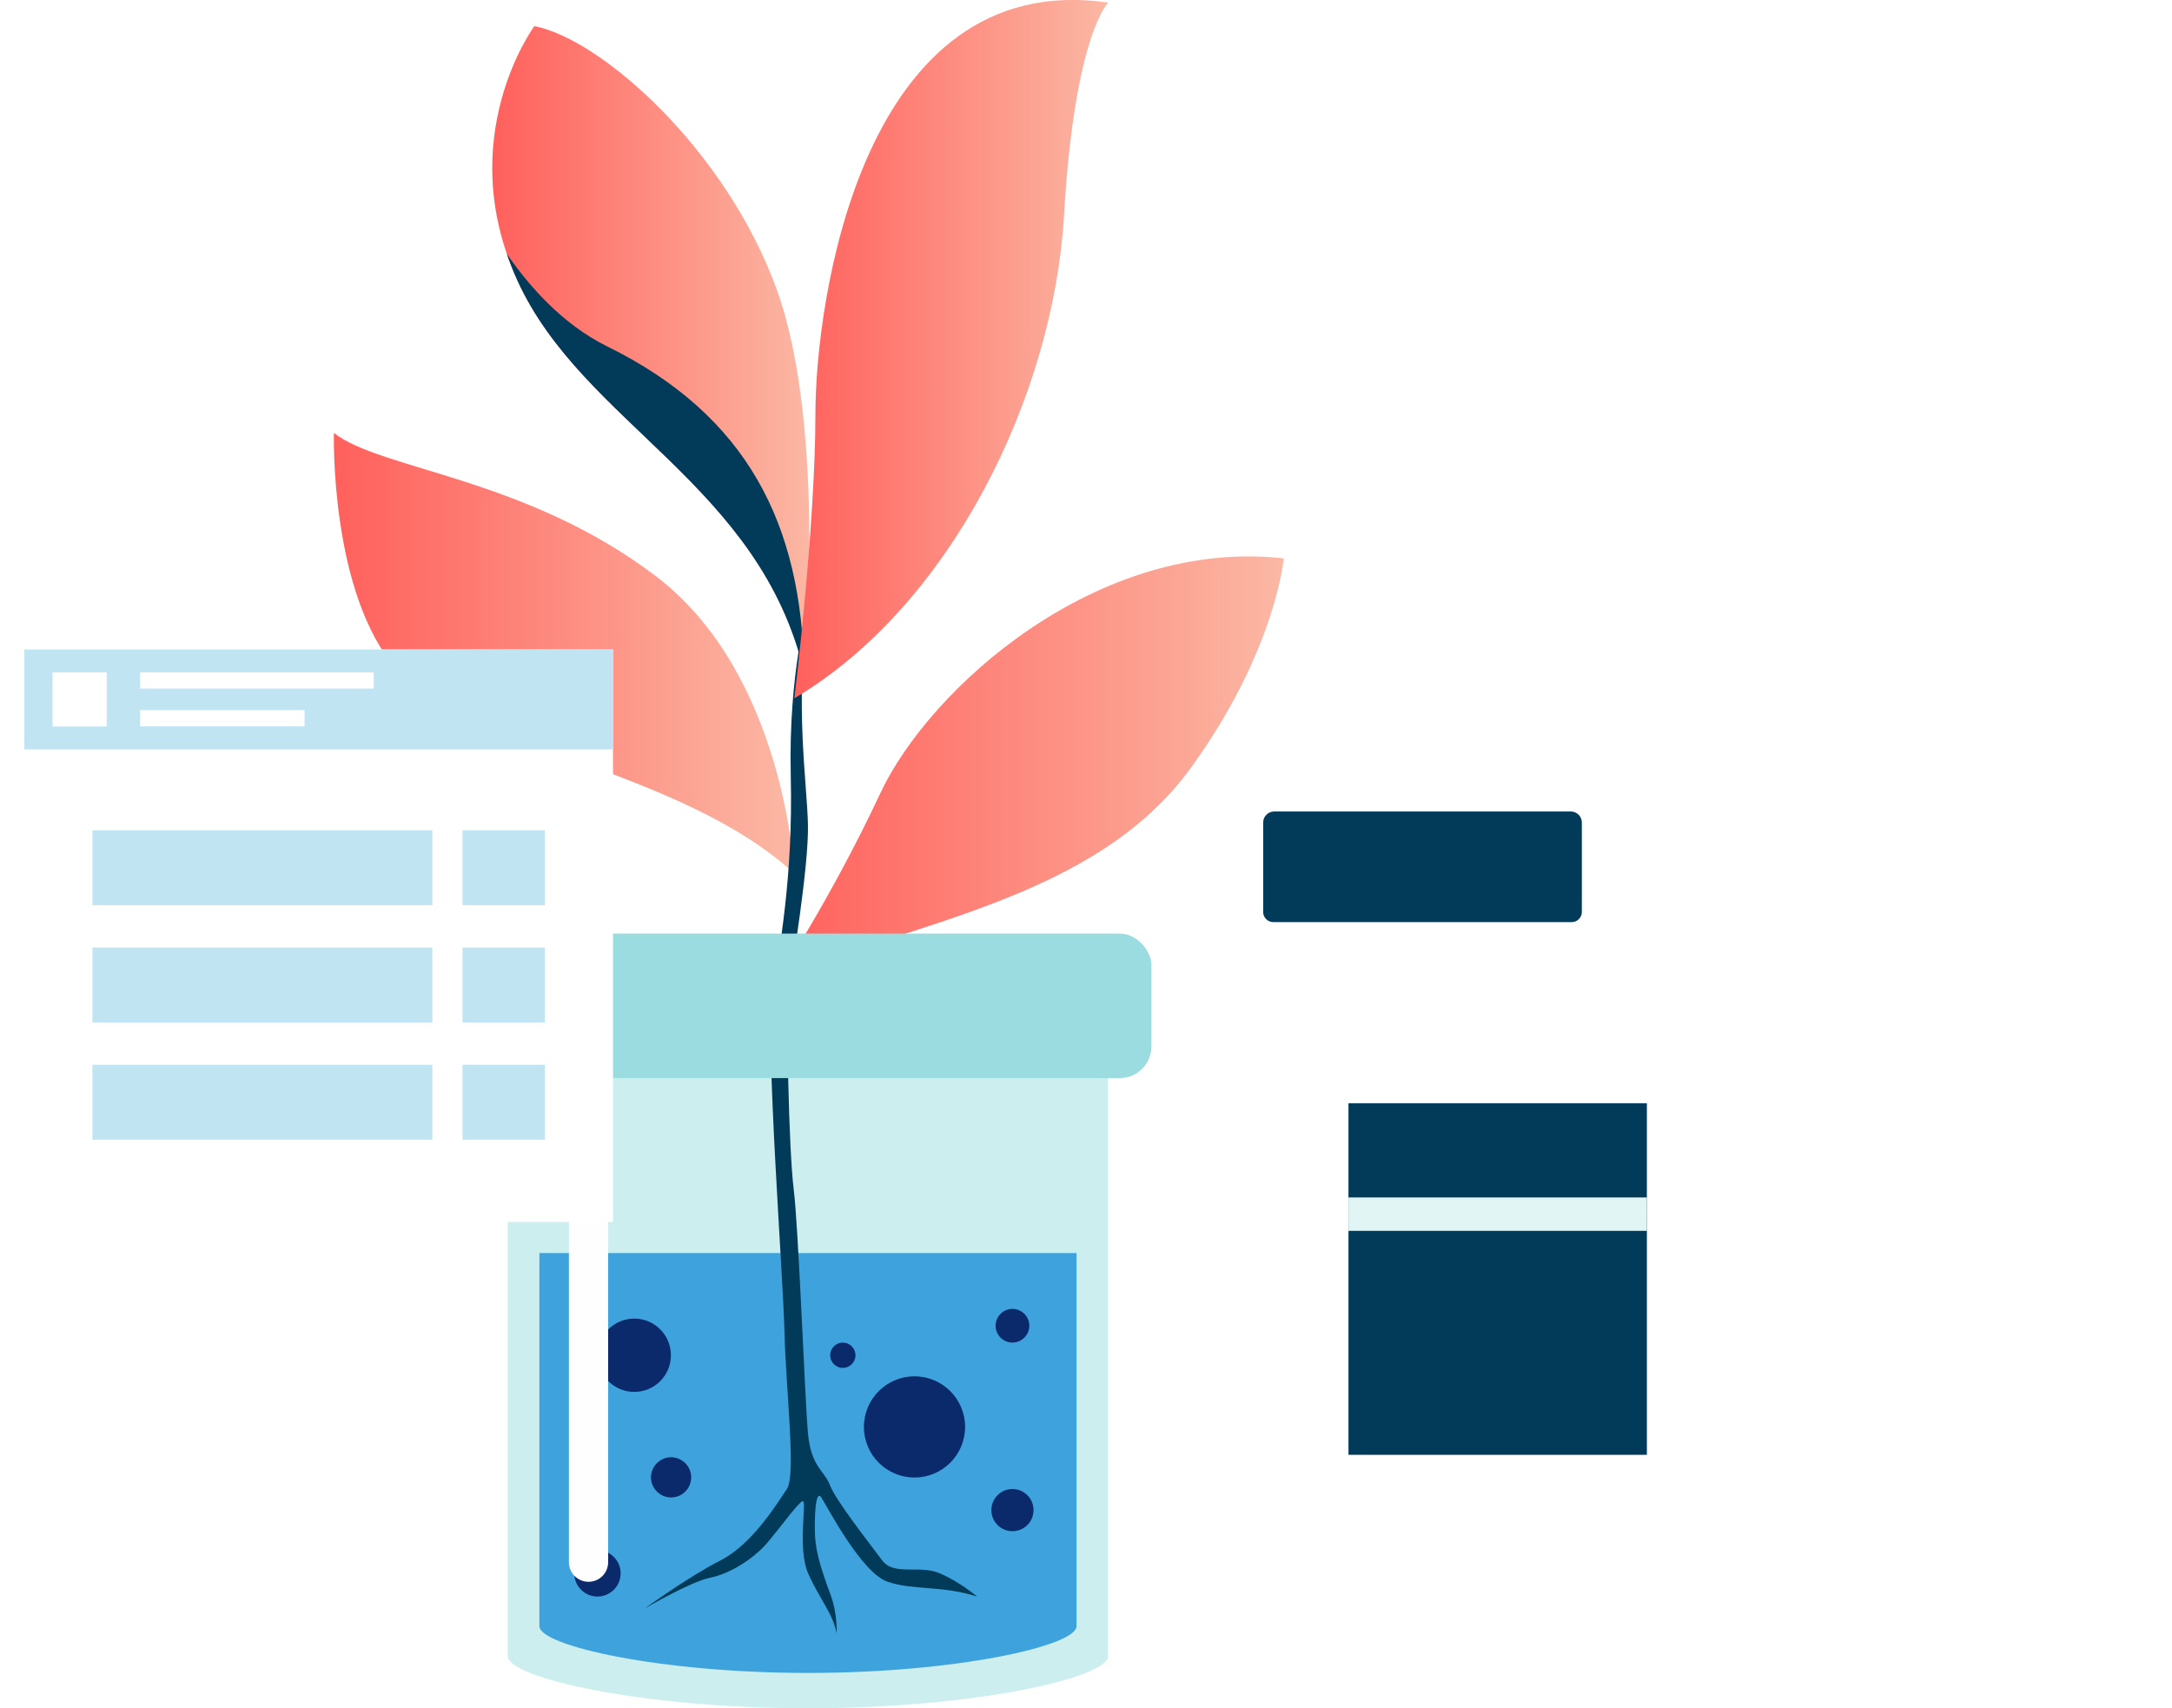 <?xml version="1.0" encoding="UTF-8"?>
<svg xmlns="http://www.w3.org/2000/svg" xmlns:xlink="http://www.w3.org/1999/xlink" id="b" viewBox="0 0 133.93 105.33">
  <defs>
    <linearGradient id="d" x1="47.94" y1="47.34" x2="79.16" y2="47.34" gradientUnits="userSpaceOnUse">
      <stop offset="0" stop-color="#ff605c"></stop>
      <stop offset="1" stop-color="#fbb8a4"></stop>
    </linearGradient>
    <linearGradient id="e" x1="20.59" y1="40.29" x2="48.98" y2="40.29" xlink:href="#d"></linearGradient>
    <linearGradient id="f" x1="30.36" y1="21.53" x2="49.91" y2="21.53" xlink:href="#d"></linearGradient>
    <linearGradient id="g" x1="48.98" y1="21.53" x2="68.34" y2="21.53" xlink:href="#d"></linearGradient>
    <filter id="h" x="0" y="37.05" width="37.8" height="38.3" filterUnits="userSpaceOnUse">
      <feOffset dx="1.5" dy="3"></feOffset>
      <feGaussianBlur result="i" stdDeviation="0"></feGaussianBlur>
      <feFlood flood-color="#000" flood-opacity=".2"></feFlood>
      <feComposite in2="i" operator="in"></feComposite>
      <feComposite in="SourceGraphic"></feComposite>
    </filter>
  </defs>
  <g id="c">
    <g opacity=".5">
      <polyline points="98.67 40.06 107.89 45.38 117.12 40.06 117.12 29.41 107.89 24.09 98.67 29.41" fill="none" stroke="#fff" stroke-linecap="round" stroke-linejoin="round" stroke-width="1.39"></polyline>
      <line x1="113.3" y1="37.86" x2="107.89" y2="40.98" fill="none" stroke="#fff" stroke-linecap="round" stroke-linejoin="round" stroke-width="1.39"></line>
      <line x1="107.89" y1="28.49" x2="113.3" y2="31.61" fill="none" stroke="#fff" stroke-linecap="round" stroke-linejoin="round" stroke-width="1.39"></line>
      <polyline points="80.23 40.06 71 45.38 71 56.03 80.23 61.36 89.45 56.03" fill="none" stroke="#fff" stroke-linecap="round" stroke-linejoin="round" stroke-width="1.39"></polyline>
      <line x1="85.64" y1="53.83" x2="80.23" y2="56.96" fill="none" stroke="#fff" stroke-linecap="round" stroke-linejoin="round" stroke-width="1.39"></line>
      <line x1="80.23" y1="44.46" x2="85.64" y2="47.58" fill="none" stroke="#fff" stroke-linecap="round" stroke-linejoin="round" stroke-width="1.39"></line>
      <polyline points="89.45 45.38 89.45 56.03 96.93 60.35" fill="none" stroke="#fff" stroke-linecap="round" stroke-linejoin="round" stroke-width="1.39"></polyline>
      <line x1="117.12" y1="29.41" x2="124.6" y2="25.09" fill="none" stroke="#fff" stroke-linecap="round" stroke-linejoin="round" stroke-width="1.39"></line>
      <line x1="107.89" y1="24.09" x2="107.89" y2="15.44" fill="none" stroke="#fff" stroke-linecap="round" stroke-linejoin="round" stroke-width="1.39"></line>
      <polyline points="100.41 60.35 107.89 56.03 115.39 60.36" fill="none" stroke="#fff" stroke-linecap="round" stroke-linejoin="round" stroke-width="1.39"></polyline>
      <line x1="80.23" y1="70" x2="80.23" y2="61.36" fill="none" stroke="#fff" stroke-linecap="round" stroke-linejoin="round" stroke-width="1.39"></line>
      <line x1="63.5" y1="60.36" x2="71" y2="56.03" fill="none" stroke="#fff" stroke-linecap="round" stroke-linejoin="round" stroke-width="1.39"></line>
      <polyline points="72.74 25.09 80.23 29.41 87.72 25.09" fill="none" stroke="#fff" stroke-linecap="round" stroke-linejoin="round" stroke-width="1.39"></polyline>
      <path d="M96.67,61.36c0-1.11.9-2.01,2.01-2.01s2.01.9,2.01,2.01-.9,2.01-2.01,2.01-2.01-.9-2.01-2.01Z" fill="none" stroke="#fff" stroke-linecap="round" stroke-linejoin="round" stroke-width="1.39"></path>
      <path d="M78.22,72.01c0-1.11.9-2.01,2.01-2.01s2.01.9,2.01,2.01-.9,2.01-2.01,2.01-2.01-.9-2.01-2.01Z" fill="none" stroke="#fff" stroke-linecap="round" stroke-linejoin="round" stroke-width="1.39"></path>
      <circle cx="61.78" cy="61.36" r="2.01" fill="none" stroke="#fff" stroke-linecap="round" stroke-linejoin="round" stroke-width="1.39"></circle>
      <circle cx="71" cy="24.09" r="2.01" fill="none" stroke="#fff" stroke-linecap="round" stroke-linejoin="round" stroke-width="1.39"></circle>
      <circle cx="107.89" cy="13.44" r="2.01" fill="none" stroke="#fff" stroke-linecap="round" stroke-linejoin="round" stroke-width="1.39"></circle>
      <circle cx="126.34" cy="24.09" r="2.01" fill="none" stroke="#fff" stroke-linecap="round" stroke-linejoin="round" stroke-width="1.39"></circle>
      <circle cx="89.45" cy="24.09" r="2.01" fill="none" stroke="#fff" stroke-linecap="round" stroke-linejoin="round" stroke-width="1.39"></circle>
      <path d="M115.11,61.36c0-1.11.9-2.01,2.01-2.01s2.01.9,2.01,2.01-.9,2.01-2.01,2.01-2.01-.9-2.01-2.01Z" fill="none" stroke="#fff" stroke-linecap="round" stroke-linejoin="round" stroke-width="1.39"></path>
      <line x1="80.23" y1="32.54" x2="80.23" y2="32.76" fill="none" stroke="#fff" stroke-linecap="round" stroke-linejoin="round" stroke-width="1.39"></line>
      <line x1="107.89" y1="49.69" x2="107.89" y2="45.38" fill="none" stroke="#fff" stroke-linecap="round" stroke-linejoin="round" stroke-width="1.39"></line>
      <line x1="107.89" y1="52.9" x2="107.89" y2="52.68" fill="none" stroke="#fff" stroke-linecap="round" stroke-linejoin="round" stroke-width="1.39"></line>
      <line x1="119.12" y1="47.62" x2="133.23" y2="47.62" fill="none" stroke="#fff" stroke-linecap="round" stroke-linejoin="round" stroke-width="1.39"></line>
      <line x1="119.12" y1="52.44" x2="127.05" y2="52.44" fill="none" stroke="#fff" stroke-linecap="round" stroke-linejoin="round" stroke-width="1.39"></line>
      <line x1="55.57" y1="33.34" x2="69.68" y2="33.34" fill="none" stroke="#fff" stroke-linecap="round" stroke-linejoin="round" stroke-width="1.39"></line>
      <line x1="55.57" y1="38.16" x2="63.5" y2="38.16" fill="none" stroke="#fff" stroke-linecap="round" stroke-linejoin="round" stroke-width="1.39"></line>
      <polyline points="80.23 35.75 80.23 40.06 89.45 45.38 98.67 40.06 98.67 29.41 91.19 25.09" fill="none" stroke="#fff" stroke-linecap="round" stroke-linejoin="round" stroke-width="1.39"></polyline>
    </g>
    <path d="M95.95,58.56v-3.94h-16.47v3.94c-3.14.47-5.54,3.18-5.54,6.45v29.83c0,2.48,2.01,4.5,4.5,4.5h18.56c2.48,0,4.5-2.01,4.5-4.5v-29.83c0-3.27-2.4-5.98-5.54-6.45Z" fill="#fff"></path>
    <path d="M78.57,50.04h18.29c.38,0,.68.31.68.68v5.52c0,.34-.28.62-.62.62h-18.41c-.34,0-.62-.28-.62-.62v-5.52c0-.38.31-.68.68-.68Z" fill="#023b59"></path>
    <rect x="83.15" y="68.03" width="18.4" height="21.68" fill="#023b59"></rect>
    <rect x="83.15" y="73.84" width="18.4" height="2.06" fill="#e1f5f5"></rect>
    <path d="M31.31,64.02v38.1c0,1.35,8.29,3.22,18.51,3.22s18.51-1.87,18.51-3.22v-38.1H31.31Z" fill="#cceeef"></path>
    <path d="M33.26,77.27v23.01c0,1.2,7.42,2.88,16.56,2.88s16.56-1.67,16.56-2.88v-23.01h-33.13Z" fill="#3ea3dc"></path>
    <path d="M41.37,83.57c0,1.25-1.01,2.26-2.26,2.26s-2.26-1.01-2.26-2.26,1.01-2.26,2.26-2.26,2.26,1.01,2.26,2.26Z" fill="#0b2a6b"></path>
    <path d="M42.62,91.1c0,.69-.56,1.24-1.24,1.24s-1.24-.56-1.24-1.24.56-1.24,1.24-1.24,1.24.56,1.24,1.24Z" fill="#0b2a6b"></path>
    <circle cx="51.97" cy="83.57" r=".78" fill="#0b2a6b"></circle>
    <circle cx="56.39" cy="87.99" r="3.12" fill="#0b2a6b"></circle>
    <path d="M63.47,81.75c0,.57-.47,1.04-1.04,1.04s-1.04-.47-1.04-1.04.47-1.04,1.04-1.04,1.04.47,1.04,1.04Z" fill="#0b2a6b"></path>
    <path d="M63.73,93.12c0,.72-.58,1.3-1.3,1.3s-1.3-.58-1.3-1.3.58-1.3,1.3-1.3,1.3.58,1.3,1.3Z" fill="#0b2a6b"></path>
    <path d="M38.27,97.02c0,.79-.64,1.43-1.43,1.43s-1.43-.64-1.43-1.43.64-1.43,1.43-1.43,1.43.64,1.43,1.43Z" fill="#0b2a6b"></path>
    <path d="M37.5,96.33c0,.67-.54,1.21-1.21,1.21h0c-.67,0-1.21-.54-1.21-1.21v-26.43c0-.67.54-1.21,1.21-1.21h0c.67,0,1.21.54,1.21,1.21v26.43Z" fill="#fffeff"></path>
    <path d="M47.94,60.38s3.31-4.99,6.34-11.46c3.03-6.47,13.35-15.77,24.88-14.49,0,0-.49,5.69-5.73,12.92-5.93,8.18-17.44,9.51-25.49,13.04Z" fill="url(#d)"></path>
    <path d="M48.98,53.88s-.53-12.27-8.55-18.36c-8.02-6.09-16.93-6.54-19.84-8.82,0,0-.27,9.91,3.91,14.63,4.18,4.73,17.51,6.09,24.48,12.54Z" fill="url(#e)"></path>
    <path d="M49.58,41.45s1.43-15.04-1.69-23.62c-3.12-8.58-10.78-15.41-14.94-16.22,0,0-5.07,6.86-1.04,15.69,4.03,8.83,14.94,12.56,17.67,24.14Z" fill="url(#f)"></path>
    <path d="M37.44,21.36c-2.74-1.35-4.82-3.71-6.19-5.71.19.54.4,1.1.66,1.66,4.03,8.83,14.94,12.56,17.67,24.14-.13-9.12-3.51-15.85-12.14-20.09Z" fill="#023b59"></path>
    <path d="M49.83,37.37s-1.22,4.04-1.07,10.45c.15,6.41-.72,10.64-1.14,13.66s.65,16.81.75,20.61.73,8.88.15,9.73c-.58.84-2.09,3.38-4.09,4.4-2,1.02-4.68,2.97-4.68,2.97,0,0,2.83-1.66,4.04-1.9s2.68-1.17,3.51-2.14,1.9-2.48,2.19-2.58-.34,2.91.34,4.45c.68,1.54,1.61,2.62,1.75,3.71,0,0,.1-1.15-.39-2.46s-.88-2.53-.93-3.51,0-3.02.39-2.41c.39.61,2.48,4.65,4.09,5.19,1.61.54,3.31.21,5.51.91,0,0-1.02-.88-2.29-1.43-1.27-.55-2.83.18-3.56-.8s-2.87-3.7-3.22-4.63-1.17-1.12-1.36-3.22-.58-12.67-.88-15.05-.49-10.96-.29-12.37,1.22-7.5,1.17-10.08-.83-7.36,0-13.5Z" fill="#023b59"></path>
    <path d="M48.98,43.07s1.3-10.62,1.3-17.54S53.14-2.04,68.34.16c0,0-2.08,1.95-2.73,13.12-.65,11.17-7.02,24.1-16.63,29.78Z" fill="url(#g)"></path>
    <rect x="28.65" y="57.57" width="42.35" height="8.91" rx="1.95" ry="1.95" fill="#9adcdf"></rect>
    <g filter="url(#h)">
      <rect y="37.05" width="36.3" height="35.3" fill="#fff"></rect>
      <rect y="37.05" width="36.3" height="6.16" fill="#c0e4f2"></rect>
      <rect x="1.74" y="38.46" width="3.34" height="3.34" fill="#fff"></rect>
      <rect x="7.14" y="38.46" width="14.41" height="1" fill="#fff"></rect>
      <rect x="7.14" y="40.79" width="10.14" height="1" fill="#fff"></rect>
      <rect x="4.2" y="48.2" width="20.96" height="4.62" fill="#c0e4f2"></rect>
      <rect x="4.2" y="55.43" width="20.96" height="4.62" fill="#c0e4f2"></rect>
      <rect x="4.2" y="62.66" width="20.96" height="4.62" fill="#c0e4f2"></rect>
      <rect x="27.02" y="48.2" width="5.08" height="4.62" fill="#c0e4f2"></rect>
      <rect x="27.02" y="55.43" width="5.08" height="4.62" fill="#c0e4f2"></rect>
      <rect x="27.02" y="62.66" width="5.08" height="4.62" fill="#c0e4f2"></rect>
    </g>
  </g>
</svg>
